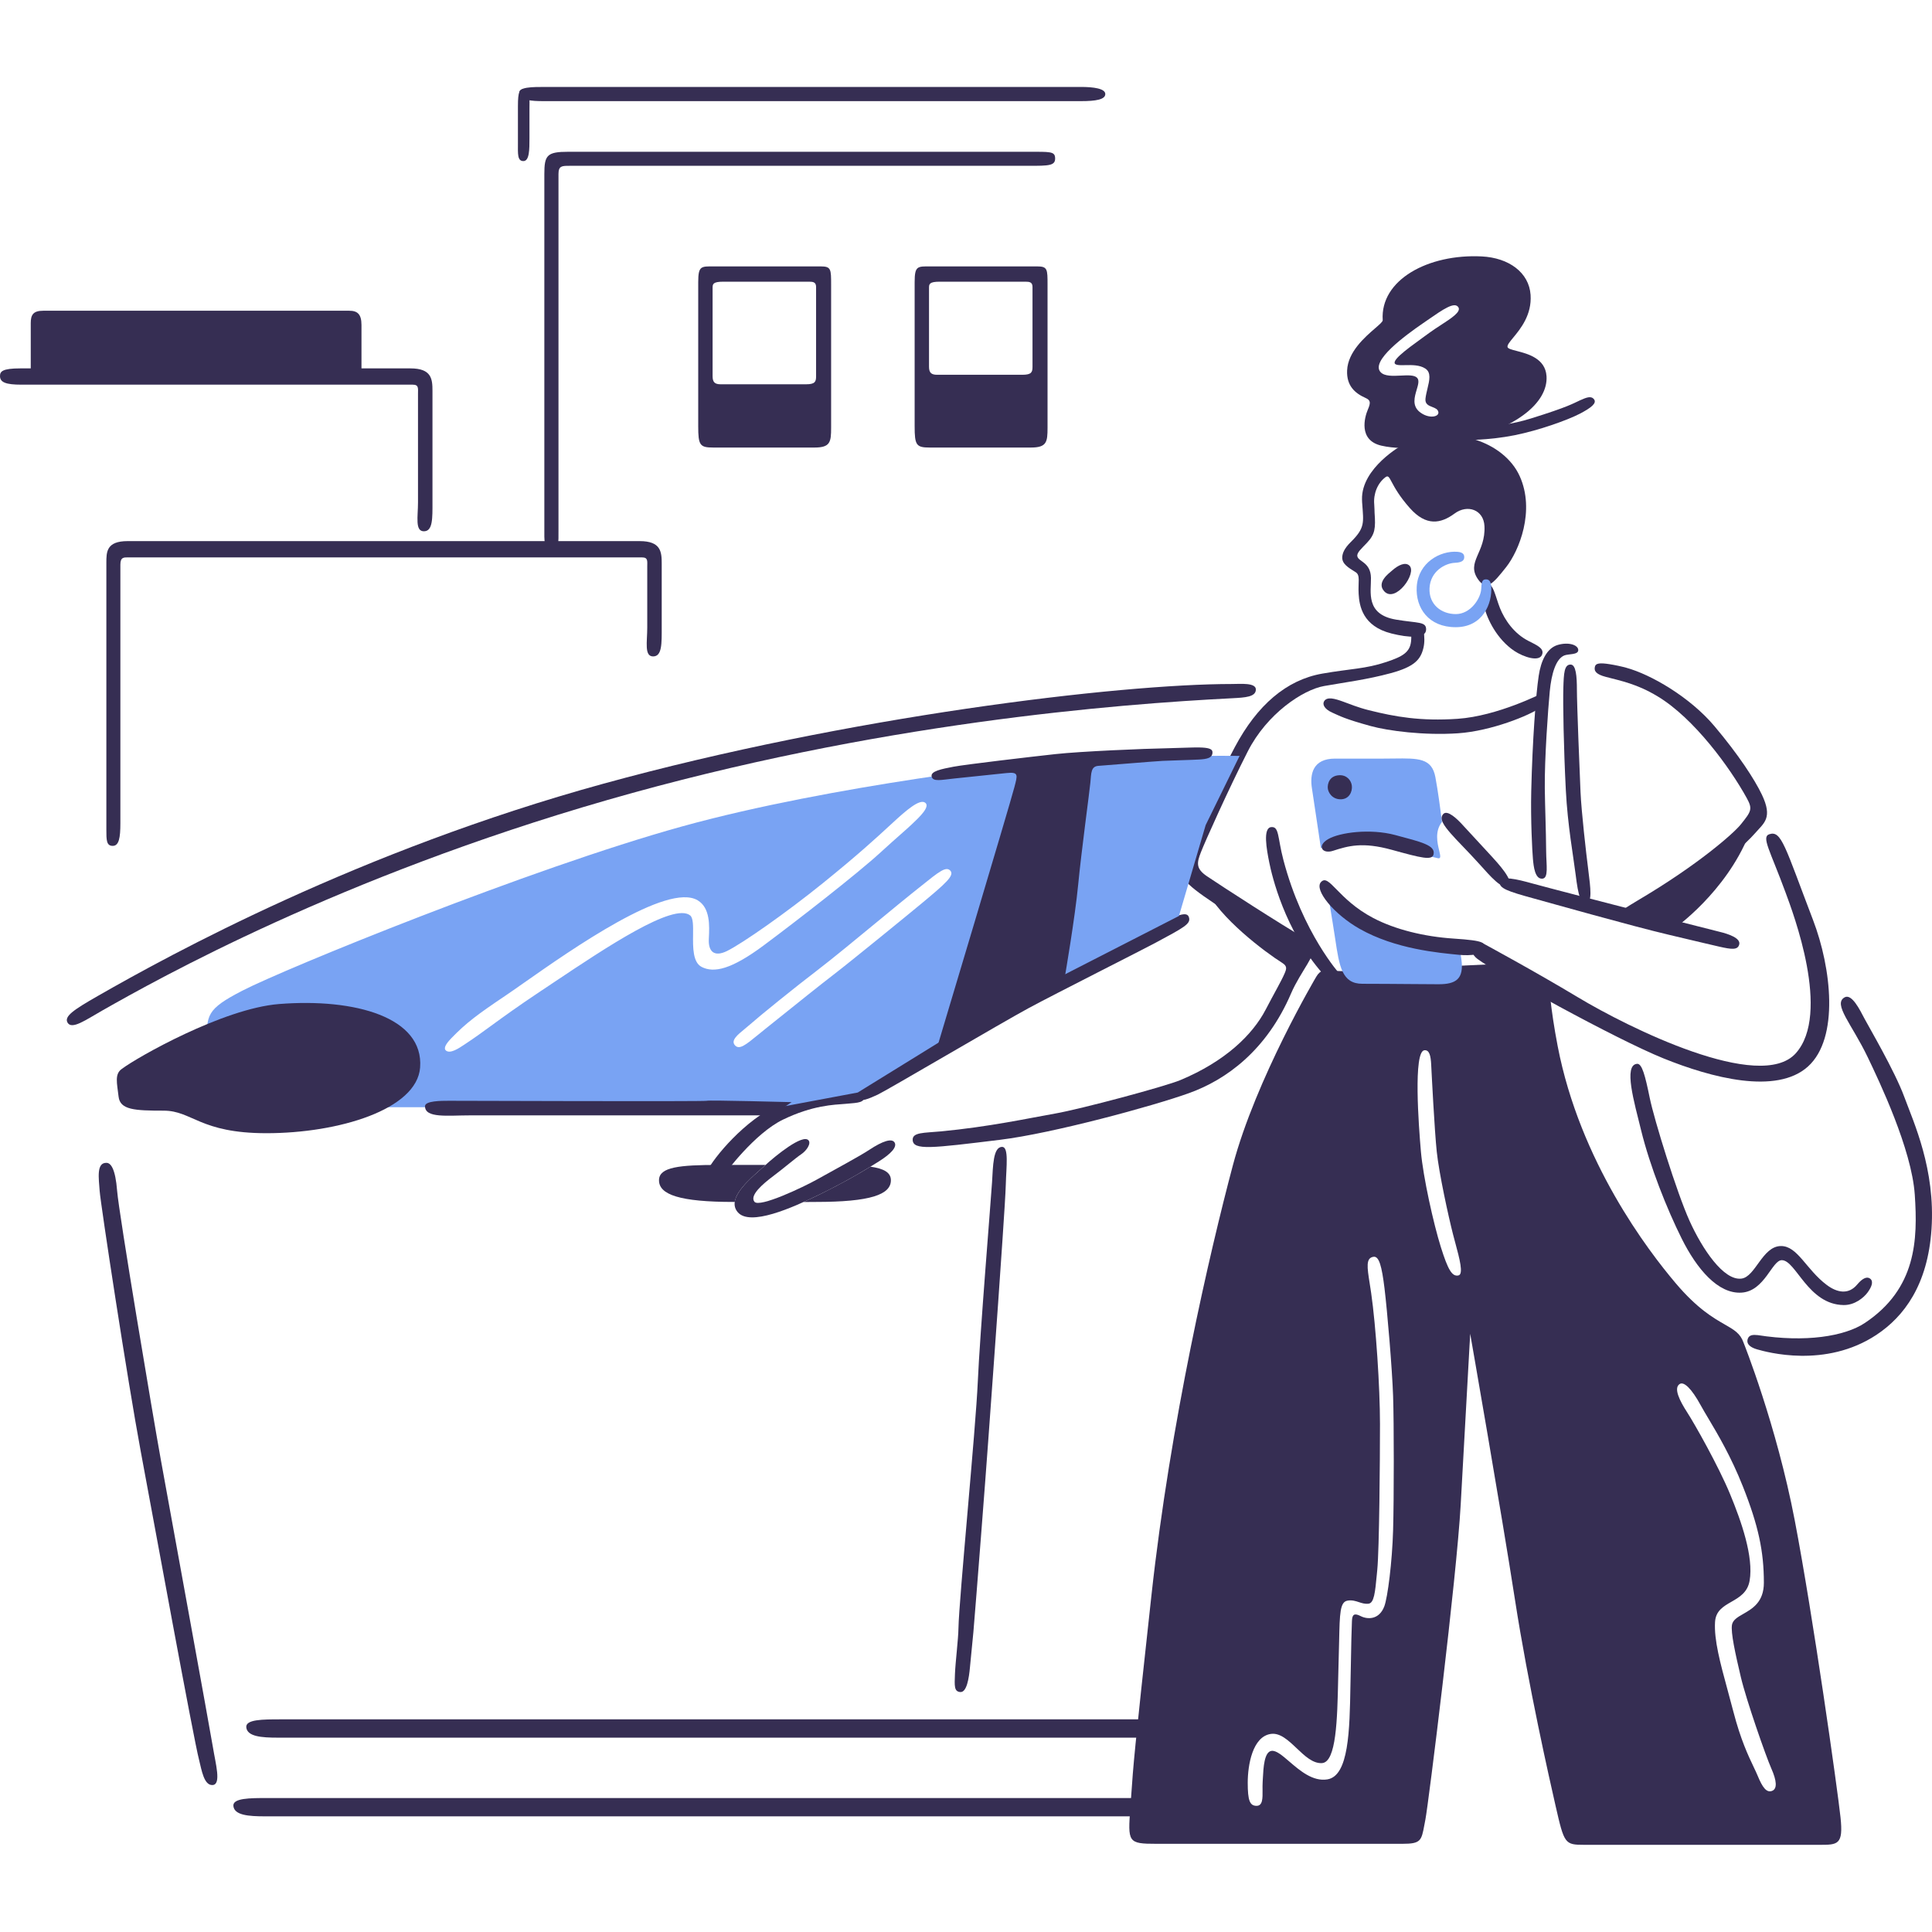 <svg width="600" height="600" viewBox="0 0 600 600" fill="none" xmlns="http://www.w3.org/2000/svg">
<path d="M161.268 28.96C161.542 31.147 164.942 31.409 168.862 31.409H335.665C340.319 31.409 343.258 30.919 343.258 29.204C343.258 27.49 339.584 27 335.665 27H169.596C165.187 27 161.023 27 161.268 28.96Z" fill="#362E53"/>
<path d="M426.782 156.631C426.483 153.325 427.823 150.033 430.259 148.205C431.944 146.941 431.397 150.538 437.842 157.789C442.897 163.476 447.417 162.663 451.744 159.474C455.746 156.525 460.756 158.305 461.012 163.371C461.433 171.691 455.247 174.486 459.011 179.906C461.644 183.697 463.75 181.17 467.752 176.115C471.754 171.059 476.81 158.63 471.965 147.888C467.12 137.145 450.761 131.177 435.525 138.198C435.525 138.198 422.724 145.245 422.985 155.142C422.985 155.932 423.059 156.513 423.059 156.513C423.444 162.219 424.013 163.902 419.517 168.313C417.423 170.367 416.89 171.871 416.846 173.072C416.772 175.072 418.618 176.231 420.991 177.687C422.536 178.635 421.728 180.741 421.939 184.427C422.15 188.113 423.133 194.488 432.155 196.743C437.421 198.06 442.776 198.421 442.89 195.578C442.995 192.945 440.37 193.584 433.524 192.425C423.976 190.809 425.836 183.76 425.765 179.477C425.685 174.577 421.888 174.471 421.538 172.767C421.309 171.648 422.73 170.483 424.572 168.524C427.047 165.891 427.231 164.048 426.889 159.256C426.889 159.256 426.84 157.277 426.782 156.631Z" fill="#362E53"/>
<path d="M437.666 175.614C440.225 177.898 433.379 187.463 429.876 183.621C427.375 180.877 431.372 178.031 432.308 177.2C434.281 175.447 436.414 174.496 437.666 175.614Z" fill="#362E53"/>
<path fill-rule="evenodd" clip-rule="evenodd" d="M413.794 301.434C414.623 301.507 415.578 301.591 416.7 301.591L468.798 299.204L481.015 305.102C481.015 305.102 481.436 312.896 483.753 324.902C490.672 360.756 511.826 388.389 520.404 398.519C527.098 406.426 532.116 409.304 535.649 411.33C538.564 413.002 540.467 414.093 541.467 416.95C541.467 416.95 551.683 442.437 557.37 472.137C563.058 501.837 570.641 555.549 571.588 564.396C572.504 572.94 570.767 572.937 564.953 572.927C564.748 572.927 564.537 572.926 564.321 572.926H491.968C485.965 572.926 485.789 572.611 483.121 560.92C481.26 552.765 474.59 523.321 470.483 496.781C466.299 469.746 456.581 414.212 456.581 414.212L453.632 467.292C452.368 490.041 443.583 560.405 442.679 565.027C442.564 565.613 442.464 566.155 442.37 566.656C441.436 571.681 441.263 572.61 435.517 572.61H359.161C350.214 572.61 350.247 572.161 351.051 561.23C351.118 560.323 351.19 559.344 351.263 558.287L351.275 558.104C351.987 547.739 352.185 544.858 357.582 495.517C363.48 441.594 375.696 388.935 382.858 361.974C390.02 335.012 408.766 303.347 408.766 303.347C410.069 301.106 411.41 301.224 413.794 301.434ZM441.276 357.62C440.574 349.616 438.868 326.483 442.364 326.165C443.909 326.025 444.33 327.85 444.47 330.659C444.611 333.467 445.489 350.88 446.191 357.62C446.893 364.361 449.842 377.841 451.246 383.318C451.468 384.183 451.71 385.083 451.954 385.987L451.955 385.987L451.955 385.989L451.955 385.989C453.255 390.808 454.586 395.742 452.931 396.097C450.965 396.518 449.701 394.411 447.454 387.25C445.208 380.088 441.978 365.625 441.276 357.62ZM425.375 398.61C424.567 393.489 424.12 390.655 426.566 390.306C428.286 390.06 429.129 393.22 429.971 400.1C430.814 406.981 432.359 425.166 432.64 433.591C432.92 442.017 432.92 465.257 432.64 475.157C432.359 485.057 430.954 496.15 429.901 498.889C428.258 503.161 424.595 502.923 422.599 501.908C420.633 500.907 419.931 501.311 419.861 503.382L419.85 503.686L419.837 504.063L419.837 504.064C419.761 506.223 419.604 510.681 419.51 517.635C419.458 519.547 419.424 521.497 419.39 523.448L419.39 523.45V523.451C419.145 537.414 418.898 551.492 412.245 552.601C407.733 553.353 403.705 549.891 400.428 547.075C398.198 545.159 396.316 543.541 394.865 543.754C392.62 544.085 392.369 548.883 392.19 552.304C392.169 552.706 392.149 553.089 392.127 553.444C392.077 554.25 392.087 555.093 392.096 555.909C392.127 558.5 392.154 560.816 390.231 560.816C388.125 560.816 387.493 559.131 387.493 553.654C387.493 548.178 388.968 539.331 394.655 538.488C397.549 538.06 400.125 540.504 402.716 542.961C405.217 545.334 407.731 547.719 410.558 547.546C415.015 547.273 415.308 533.88 415.577 521.617C415.619 519.681 415.661 517.774 415.718 515.951C415.793 513.588 415.838 511.485 415.878 509.622L415.878 509.621C416.064 501.021 416.139 497.516 418.457 497.099C419.856 496.847 420.942 497.204 422.009 497.555C422.95 497.865 423.876 498.17 424.986 498.046C426.742 497.851 427.053 494.584 427.591 488.914C427.634 488.463 427.678 487.996 427.725 487.514C428.357 480.985 428.567 453.602 428.567 442.228C428.567 430.853 427.303 411.791 425.829 401.575C425.676 400.514 425.52 399.526 425.375 398.61L425.375 398.61ZM521.668 429.799C519.619 431.052 521.668 435.065 523.985 438.646C526.302 442.227 533.674 455.287 537.255 463.923C540.836 472.559 544.627 483.512 543.363 490.884C542.733 494.562 540.163 496.038 537.694 497.457C535.212 498.882 532.832 500.249 532.621 503.733C532.284 509.289 534.235 516.46 536.538 524.923C537.116 527.048 537.716 529.254 538.308 531.537C540.567 540.25 542.949 545.255 544.603 548.729L544.604 548.73L544.604 548.73C545.109 549.791 545.546 550.71 545.891 551.548C547.366 555.128 548.629 556.814 550.314 556.182C552 555.55 551.789 553.022 550.104 549.231C548.419 545.439 542.31 527.956 540.625 520.795C538.94 513.633 537.452 506.937 537.887 504.575C538.166 503.063 539.648 502.212 541.385 501.216C544.242 499.576 547.787 497.543 547.787 491.516C547.787 481.827 546.102 473.823 541.257 461.606C537.57 452.308 533.447 445.383 530.533 440.489L530.533 440.489L530.533 440.488C529.618 438.952 528.823 437.616 528.198 436.47C525.249 431.063 522.932 429.027 521.668 429.799Z" fill="#362E53"/>
<path d="M404.765 297.097C402.238 296.044 386.44 286.776 376.961 280.457C367.483 274.138 365.798 271.821 367.061 268.24C370.329 258.981 376.54 245.07 383.491 232.011C390.442 218.951 399.527 211.136 410.663 209.192C419.51 207.647 423.996 207.767 430.568 205.576C435.666 203.876 437.895 202.547 438.228 199.078C438.326 198.057 438.276 197.26 438.223 196.21C438.151 194.781 438.783 193.622 440.047 193.622C441.311 193.622 441.939 194.617 442.125 195.884C442.393 197.706 442.473 199.499 442.048 201.258C441.192 204.805 439.31 207.05 431.937 209.051C424.565 211.052 417.719 211.895 411.19 213.053C404.66 214.212 393.496 221.584 387.493 233.38C381.49 245.175 374.223 261.394 372.959 264.659C371.695 267.924 371.291 269.733 374.855 272.137C379.384 275.191 397.92 287.197 405.292 291.41" fill="#362E53"/>
<path d="M453.333 132.341C453.333 132.341 463.501 133.672 475.375 129.981C487.25 126.29 488.584 125.266 490.654 124.338C492.724 123.41 494.147 122.847 495.043 124.013C495.939 125.18 494.253 126.608 490.555 128.522C486.857 130.436 478.045 133.629 470.349 135.169C462.653 136.709 454.08 136.935 448.442 136.497L447.822 132.069L453.333 132.341Z" fill="#362E53"/>
<path d="M394.775 256.866C392.124 257.145 393.38 263.843 394.177 267.83C394.975 271.818 398.913 288.913 410.874 302.469L416.14 302.574C416.14 302.574 404.555 289.831 398.563 267.033C396.73 260.06 397.301 256.6 394.775 256.866Z" fill="#362E53"/>
<path d="M425.127 220.567C433.288 222.607 441.158 224.01 452.65 223.235C465.148 222.393 479.05 215.231 479.05 215.231L478.207 219.865C475.118 222.112 463.182 227.027 452.79 227.729C442.268 228.44 431.14 226.981 425.689 225.482C417.456 223.218 416.034 222.322 413.77 221.322C411.284 220.223 410.611 218.742 411.225 217.759C412.149 216.281 414.507 216.951 417.123 217.899C419.21 218.656 421.757 219.724 425.127 220.567Z" fill="#362E53"/>
<path fill-rule="evenodd" clip-rule="evenodd" d="M428.995 138.402C436.781 140.208 448.163 138.192 448.163 138.192C471.227 133.979 480.811 124.816 480.285 116.812C479.922 111.291 474.458 109.878 470.992 108.982C469.429 108.578 468.271 108.279 468.173 107.755C468.058 107.141 468.841 106.192 469.929 104.873C472.188 102.135 475.761 97.803 475.335 91.571C474.86 84.636 468.594 80.056 460.169 79.635C443.549 78.804 428.574 86.902 429.416 99.434C429.446 99.885 428.456 100.742 427.057 101.952C423.886 104.695 418.614 109.254 418.358 115.022C418.147 119.761 420.732 122.1 424.08 123.587C425.66 124.29 425.73 125.027 424.782 127.238C423.834 129.45 421.728 136.717 428.995 138.402ZM443.408 99.361C448.194 96.045 451.737 93.591 452.911 95.424C453.811 96.831 450.78 98.799 447.457 100.957C446.253 101.738 445.011 102.545 443.904 103.358C443.212 103.866 442.49 104.389 441.761 104.917C436.551 108.689 431.001 112.707 433.901 113.304C434.552 113.438 435.445 113.419 436.444 113.398C438.447 113.355 440.875 113.304 442.639 114.454C444.519 115.68 443.942 118.075 443.312 120.691C443.069 121.702 442.817 122.745 442.697 123.767C442.493 125.497 443.674 125.956 444.809 126.397C445.698 126.742 446.559 127.076 446.702 128.002C446.936 129.519 443.636 130.149 440.876 127.926C438.489 126.003 439.288 123.309 439.962 121.037C440.423 119.483 440.826 118.126 440.11 117.348C439.267 116.432 437.215 116.533 435.039 116.64C432.602 116.759 430.01 116.887 428.784 115.604C425.488 112.154 436.43 104.163 441.949 100.369C442.447 100.026 442.934 99.689 443.408 99.361Z" fill="#362E53"/>
<path d="M474.569 198.989C470.22 196.735 467.343 192.611 465.827 188.846C464.413 185.332 463.754 180.835 461.599 181.316C459.653 181.751 460.193 185.162 461.022 188.685C461.852 192.209 464.877 198.526 470.277 202.146C473.098 204.038 478.376 205.855 479.001 203.007C479.395 201.211 477.109 200.305 474.569 198.989Z" fill="#362E53"/>
<path d="M452.081 194.781C460.54 194.781 463.494 187.383 463.111 182.109C462.97 180.178 462.175 179.907 461.355 179.932C460.197 179.967 460.092 181.056 460.008 182.847C459.865 185.858 456.696 190.71 452.132 190.71C447.569 190.71 443.707 187.691 443.952 182.661C444.21 177.368 448.804 174.929 451.815 174.786C453.606 174.701 454.694 174.28 454.73 173.122C454.754 172.302 454.484 171.507 452.553 171.366C447.279 170.983 440.443 174.696 439.977 182.204C439.571 188.758 443.622 194.781 452.081 194.781Z" fill="#79A3F3"/>
<path fill-rule="evenodd" clip-rule="evenodd" d="M453.176 293.224L449.208 293.518C429.824 292.723 417.723 283.78 412.154 275.997C412.762 279.858 413.358 283.547 413.896 286.707C414.187 288.418 414.43 290.04 414.657 291.562C415.938 300.132 416.744 305.524 423.094 305.524C427.406 305.524 433.652 305.573 438.768 305.613C442.315 305.641 445.318 305.664 446.755 305.664C452.162 305.664 454.689 304.05 453.847 297.941C453.701 296.884 453.467 295.242 453.176 293.224ZM410.222 263.438C409.542 258.944 408.916 254.74 408.42 251.409C407.961 248.326 407.613 245.989 407.436 244.861C406.734 240.367 407.717 235.593 414.598 235.593H429.623C430.781 235.593 431.874 235.579 432.904 235.565C440.498 235.468 444.659 235.415 445.772 241.35C446.562 245.563 447.274 250.936 447.814 255.26C445.528 258.174 446.387 261.783 446.945 264.127C447.327 265.728 447.567 266.739 446.566 266.531C444.848 266.175 442.677 265.489 440.29 264.735C435.848 263.332 430.658 261.693 426.249 261.501C419.731 261.218 413.213 261.03 410.222 263.438Z" fill="#79A3F3"/>
<path d="M415.931 240.754C412.88 240.892 412.245 243.387 412.351 244.756C412.456 246.125 413.72 248.231 416.353 248.231C418.986 248.231 420.039 245.862 419.828 244.019C419.637 242.344 418.248 240.648 415.931 240.754Z" fill="#362E53"/>
<path d="M398.947 302.301C397.952 304.648 395.669 308.538 393.074 313.528C388.967 321.427 380.436 329.642 366.569 335.434C361.754 337.445 335.676 344.421 327.672 345.825C319.668 347.23 307.1 349.968 292.074 351.372C286.976 351.849 283.389 351.623 283.438 353.97C283.508 357.34 289.336 356.568 310.61 353.97C326.755 351.999 358.003 343.543 369.378 339.436C380.752 335.329 393.34 326.282 400.973 308.473C403.817 301.838 409.504 295.518 407.292 294.571C405.081 293.623 374.433 275.929 374.433 275.929C378.563 284.965 392.891 295.687 398.184 299.02C399.815 300.047 399.554 300.869 398.947 302.301Z" fill="#362E53"/>
<path d="M264.621 338.104C264.621 338.104 252.755 338.103 242.013 342.948C231.27 347.793 221.722 359.448 219.615 363.661L225.302 364.293C225.302 364.293 234.301 352.006 243.136 347.723C252.404 343.229 259.015 343.091 262.585 342.808C267.008 342.457 268.294 342.379 268.483 340.491C268.623 339.087 267.675 338.104 264.621 338.104Z" fill="#362E53"/>
<path d="M369.238 284.883C368.676 283.057 366.289 283.619 356.459 288.674C350.595 291.69 319.809 307.842 308.645 313.74C297.481 319.638 274.976 332.754 270.204 335.822C267.255 337.718 265.254 339.403 266.096 340.982C266.939 342.562 270.098 341.088 272.626 339.929C275.154 338.771 311.383 317.426 319.598 313.003C327.813 308.58 354.603 295.069 358.671 292.887C367.834 287.972 369.861 286.909 369.238 284.883H369.238Z" fill="#362E53"/>
<path d="M72.485 560.922C72.838 563.744 77.224 564.081 82.28 564.081H353.146C359.149 564.081 362.94 563.449 362.94 561.238C362.94 559.026 361.185 558.394 353.146 558.394H83.227C77.54 558.394 72.169 558.394 72.485 560.922Z" fill="#362E53"/>
<path d="M76.489 536.487C76.842 539.308 81.228 539.646 86.284 539.646H360.625C366.628 539.646 367.576 539.014 367.576 536.803C367.576 534.591 365.68 533.959 360.625 533.959H87.231C81.544 533.959 76.173 533.959 76.489 536.487Z" fill="#362E53"/>
<path d="M572.571 405.295C561.478 405.155 557.756 391.393 553.368 391.358C550.314 391.334 548.067 400.942 540.905 401.434C533.524 401.94 526.933 393.991 522.299 384.723C517.665 375.455 512.399 362.185 509.661 351.021C507.516 342.275 504.119 330.768 508.397 330.379C509.942 330.238 510.925 334.03 512.329 340.911C513.733 347.791 520.754 370.4 524.686 379.106C528.618 387.812 535.264 397.799 540.835 397.08C545.188 396.519 547.293 387.047 553.052 386.97C558.248 386.899 560.901 394.243 567.305 399.046C570.535 401.469 574.07 402.138 576.749 398.941C578.381 396.993 579.803 396.308 580.821 397.116C581.949 398.01 581.172 399.783 580.014 401.363C578.804 403.012 576.012 405.339 572.571 405.295Z" fill="#362E53"/>
<path d="M485.755 203.577C483.186 204.688 481.823 209.194 481.296 214.671C480.77 220.147 479.646 235.699 479.752 244.862C479.818 250.654 480.114 257.288 480.173 264.451C480.208 268.699 480.98 272.701 479.014 272.877C476.685 273.085 476.276 269.085 476.066 266.768C475.855 264.451 475.328 254.551 475.539 245.705C475.915 229.91 476.976 215.789 477.856 209.896C478.558 205.192 480.384 201.26 483.824 200.277C487.264 199.294 490.143 200.347 490.143 201.892C490.143 203.437 487.054 203.016 485.755 203.577Z" fill="#362E53"/>
<path fill-rule="evenodd" clip-rule="evenodd" d="M211.821 256.657C259.003 243.597 322.194 236.857 322.194 236.857C351.683 234.329 384.964 234.75 384.964 234.75L374.432 256.235L366.137 284.461L301.973 317.32L266.376 339.296L242.012 343.86H100.605C76.592 343.86 64.375 342.596 64.375 329.115C64.375 327.286 64.337 325.682 64.302 324.258C64.083 315.191 64.041 313.456 75.328 307.631C88.388 300.89 164.638 269.716 211.821 256.657ZM273.457 264.724C266.036 271.53 247.305 286.068 237.173 293.603C227.041 301.138 221.665 302.21 217.922 300.299C215.141 298.88 215.194 294.254 215.239 290.299C215.27 287.517 215.298 285.066 214.334 284.294C209.222 280.2 188.206 294.246 171.98 305.091L171.97 305.097C170.579 306.027 169.223 306.933 167.916 307.802C160.81 312.526 156.259 315.843 152.5 318.584C149.689 320.633 147.32 322.36 144.656 324.111C144.512 324.206 144.358 324.309 144.198 324.416C142.454 325.58 139.848 327.32 138.525 326.278C137.612 325.56 138.561 324.1 140.111 322.485C144.761 317.641 148.516 314.896 156.959 309.218C158.444 308.22 160.386 306.858 162.666 305.259C177.673 294.735 207.267 273.981 216.665 279.598C220.606 281.954 220.33 287.559 220.145 291.327L220.128 291.663C219.947 295.426 221.737 297.361 225.842 295.314C230.69 292.898 244.069 283.54 255.499 274.311C266.466 265.456 272.135 260.228 276.752 255.97L277.333 255.434C281.385 251.698 285.554 248.072 287.282 249.257C289.011 250.442 285.656 253.667 283.175 256C282.239 256.88 281.104 257.883 279.691 259.131L279.69 259.132C278.035 260.594 275.998 262.393 273.457 264.724ZM286.078 275.154L286.078 275.154L286.075 275.156C285.105 275.936 284.031 276.8 282.839 277.744C281.091 279.13 277.642 281.974 273.636 285.276C266.798 290.914 258.339 297.889 253.956 301.227C247.006 306.52 235.802 315.601 233.051 318.052C232.493 318.548 231.9 319.034 231.322 319.508L231.321 319.508C229.042 321.374 226.982 323.062 228.167 324.532C229.514 326.203 231.555 324.531 235.336 321.434C236.062 320.84 236.851 320.194 237.712 319.508C238.778 318.66 240.356 317.394 242.204 315.912L242.205 315.91C247.433 311.717 254.818 305.794 258.854 302.697C264.317 298.504 282.337 283.792 286.236 280.551C293.776 274.284 296.493 271.864 295.129 270.387C293.798 268.947 291.639 270.683 286.078 275.154Z" fill="#79A3F3"/>
<path d="M487.756 206.384C485.785 206.384 485.65 209.052 485.509 213.686C485.369 218.32 485.597 232.037 486.282 245.387C486.843 256.34 488.639 266.059 489.301 271.4C490.213 278.772 490.845 280.247 492.671 280.247C494.497 280.247 494.005 276.034 493.233 269.996C492.585 264.933 491.126 252.162 490.846 245.983C490.565 239.805 489.722 218.46 489.722 214.247C489.722 210.035 489.441 206.384 487.756 206.384Z" fill="#362E53"/>
<path d="M176.469 47.135C181.647 47.135 312.774 47.135 319.405 47.135C326.036 47.135 327.533 47.015 327.672 48.952C327.853 51.496 325.855 51.496 319.314 51.496C314.591 51.496 180.104 51.496 176.833 51.496C174.532 51.496 173.442 51.496 173.442 54.039C173.442 56.583 173.442 98.975 173.442 110.724C173.442 122.472 173.442 158.808 173.442 164.743C173.442 161.231 173.442 170.678 173.442 164.743C173.442 168.256 173.653 171.042 171.231 171.042C168.808 171.042 169.051 167.166 169.051 164.501C169.051 161.836 169.051 56.098 169.051 54.039C169.051 48.225 169.838 47.135 176.469 47.135Z" fill="#362E53"/>
<path d="M284.05 87.646V132.358C284.05 138.253 284.541 138.988 288.719 138.988H320.163C325.076 138.988 325.323 137.271 325.323 132.849V102.631C325.323 102.631 325.323 92.067 325.323 88.385C325.323 83.635 325.323 82.733 322.128 82.733H288.966C284.951 82.733 284.05 82.486 284.05 87.646ZM288.515 89.367C288.515 88.219 288.637 87.483 291.832 87.483H318.527C319.753 87.483 320.654 87.646 320.654 89.12C320.654 89.12 320.654 112.294 320.654 113.93C320.654 115.57 320.329 116.39 317.544 116.39H291.012C289.21 116.39 288.515 115.733 288.515 113.89V89.367Z" fill="#362E53"/>
<path d="M216.838 87.646V132.358C216.838 138.253 217.329 138.988 221.507 138.988H252.951C257.864 138.988 258.111 137.271 258.111 132.849V102.631C258.111 102.631 258.111 92.067 258.111 88.385C258.111 83.635 258.111 82.733 254.916 82.733H221.754C217.739 82.733 216.838 82.486 216.838 87.646ZM221.304 89.367C221.304 88.219 221.425 87.483 224.621 87.483H251.315C252.541 87.483 253.443 87.646 253.443 89.12C253.443 89.12 253.443 115.249 253.443 116.885C253.443 118.525 253.117 119.345 250.332 119.345H223.801C221.998 119.345 221.304 118.688 221.304 116.845V89.367Z" fill="#362E53"/>
<path d="M162.796 27.695C161.374 27.642 160.848 28.326 160.848 32.961V44.545C160.848 47.705 160.637 50.022 162.533 50.022C164.429 50.022 164.429 46.441 164.429 42.86V33.803C164.429 30.854 164.743 27.767 162.796 27.695Z" fill="#362E53"/>
<path d="M514.997 281.513C514.997 281.513 520.334 278.844 525.951 274.913C534.501 268.927 542.31 261.923 545.048 258.764C547.787 255.604 550.647 254.07 547.155 246.758C544.908 242.053 539.935 234.402 532.41 225.483C524.827 216.496 512.751 209.475 505.027 207.368C503.448 206.938 501.544 206.531 499.848 206.265C496.813 205.789 495.609 206 495.338 206.947C494.917 208.422 495.744 209.439 498.708 210.212C503.553 211.476 508.398 212.424 514.717 216.215C526.14 223.069 537.267 238.404 542.45 247.811C544.346 251.251 543.906 251.95 540.625 256.025C538.308 258.904 527.224 268.609 509.24 279.266C505.449 281.513 502.921 283.198 502.921 283.198L507.976 285.164C507.976 285.164 510.504 284.181 514.997 281.513Z" fill="#362E53"/>
<path d="M582.717 414.566C591.327 408.875 598.689 399.047 599.848 381.706C601.09 363.135 594.336 348.635 591.387 340.631C588.438 332.626 580.434 319.005 579.03 316.337C577.626 313.669 575.098 308.474 572.851 309.737C569.146 311.821 575.098 318.022 580.013 328.273C583.574 335.702 593.689 356.844 594.652 371.033C595.6 385.005 595.155 400.186 579.17 410.843C572.851 415.055 560.634 416.951 545.89 414.634C544.389 414.476 543.195 414.557 542.783 415.793C542.204 417.531 543.836 418.531 545.679 419.058C548.628 419.9 566.885 425.029 582.717 414.566Z" fill="#362E53"/>
<path d="M198.658 168.048H39.631C33.031 168.048 33.031 171.419 33.031 174.789C33.031 178.159 33.031 185.461 33.031 185.461V257.639C33.031 260.869 33.031 262.694 34.997 262.694C36.963 262.694 37.384 260.167 37.384 255.673V175.351C37.384 172.963 38.508 173.104 39.912 173.104H199.36C201.291 173.104 201.01 174.227 201.01 175.912V194.87C201.01 199.363 200.027 203.857 202.835 203.857C205.644 203.857 205.503 199.784 205.503 194.729V175.07C205.503 171.419 205.293 168.048 198.658 168.048Z" fill="#362E53"/>
<path d="M6.6 119.461H128.164C130.095 119.461 129.814 120.584 129.814 122.27V156.006C129.814 160.5 128.831 164.994 131.64 164.994C134.448 164.994 134.308 160.921 134.308 155.866V121.427C134.308 117.776 134.097 114.406 127.462 114.406H6.319C0.667 114.406 0 115.389 0 116.793C0 118.759 1.861 119.461 6.6 119.461Z" fill="#362E53"/>
<path d="M291.021 325.323C291.021 325.323 313.495 250.377 315.034 244.439C316.017 240.648 316.438 239.665 312.506 240.086C308.574 240.507 299.618 241.434 296.357 241.771C292.285 242.192 289.757 242.859 289.336 241.174C288.915 239.489 292.426 238.822 296.077 238.12C299.728 237.418 320.089 235.031 327.812 234.188C335.536 233.345 355.195 232.503 362.919 232.362C370.642 232.222 376.399 231.52 376.54 233.486C376.68 235.452 374.714 235.733 372.467 235.873C370.221 236.013 363.902 236.154 361.093 236.294C358.285 236.435 343.12 237.723 341.153 237.839C338.766 237.979 338.906 240.086 338.625 243.035C338.344 245.984 335.817 264.52 334.834 274.771C333.851 285.022 330.761 302.996 330.761 302.996L291.021 325.323Z" fill="#362E53"/>
<path d="M302.291 506.893C303.128 497.083 306.188 457.604 306.89 447.634C307.592 437.664 309.417 413.089 309.979 404.664C310.541 396.238 312.226 373.068 312.366 367.732C312.507 362.396 313.349 356.218 311.243 356.182C308.382 356.135 308.399 362.185 308.083 367.241C307.767 372.296 304.292 414.634 303.66 429.168C303.028 443.702 297.821 496.761 297.657 505.629C297.622 508.929 296.709 516.231 296.569 519.882C296.428 523.533 296.27 525.341 298.236 525.481C300.202 525.622 300.922 521.304 301.238 517.688C301.503 514.651 302.045 509.771 302.291 506.893Z" fill="#362E53"/>
<path d="M382.648 212.422C347.261 212.422 263.217 222.533 187.388 243.386C111.559 264.239 52.791 296.466 30.358 309.315C22.928 313.571 19.827 315.634 20.985 317.6C22.321 319.868 26.645 316.732 31.798 313.809C49 304.049 105.24 272.454 188.652 248.441C272.064 224.429 347.256 218.645 382.648 216.846C386.79 216.635 389.95 216.425 390.02 214.178C390.09 211.931 385.176 212.422 382.648 212.422Z" fill="#362E53"/>
<path d="M82.746 351.926C105.137 351.926 129.481 344.585 130.47 331.521C131.648 315.959 110.305 309.939 86.674 311.809C69.195 313.192 42.386 328.509 37.968 331.867C35.453 333.47 36.369 336.447 36.828 340.571C37.286 344.694 41.867 344.923 50.801 344.923C59.734 344.923 62.006 351.926 82.746 351.926Z" fill="#362E53"/>
<path d="M33.121 361.133C29.864 360.987 30.678 365.929 30.95 369.853C31.221 373.778 39.636 428.937 43.707 450.739C47.779 472.542 60.174 540.347 61.802 546.451C62.617 549.721 63.346 554.574 66.061 554.356C68.775 554.138 66.96 547.759 66.145 542.745C65.331 537.73 52.393 466.873 49.95 453.356C47.507 439.838 36.921 376.83 36.378 369.853C35.836 362.876 34.389 361.189 33.121 361.133Z" fill="#362E53"/>
<path d="M9.549 114.828V100.365C9.549 97.837 10.251 96.503 13.411 96.503H108.47C110.997 96.503 112.261 97.556 112.261 100.926V115.952L9.549 114.828Z" fill="#362E53"/>
<path d="M245.84 342.279L239.837 346.387H145.999C139.047 346.387 131.991 347.335 131.991 343.543C131.991 341.858 137.046 341.858 139.363 341.858C141.68 341.858 219.247 342.121 219.511 341.858C219.774 341.595 245.84 342.279 245.84 342.279Z" fill="#362E53"/>
<path d="M251.071 354.111C249.243 352.142 241.031 358.745 237.38 362.115C233.729 365.486 225.304 371.945 229.095 376.439C232.886 380.932 245.946 375.175 254.793 370.822C263.639 366.469 269.116 363.098 272.907 360.711C276.699 358.324 278.665 356.218 277.822 354.813C276.98 353.409 274.066 354.392 270.064 357.025C266.777 359.187 259.953 362.818 253.669 366.328C249.589 368.608 235.835 375.175 234.291 373.209C232.746 371.243 236.818 367.732 240.188 365.205C243.559 362.677 247.139 359.588 248.825 358.464C250.51 357.341 251.984 355.094 251.071 354.111Z" fill="#362E53"/>
<path d="M237.746 361.78C237.619 361.897 237.496 362.008 237.379 362.116C234.522 364.754 228.745 369.28 228.181 373.277L227.919 373.274C211.171 373.274 204.508 371.044 204.663 366.404C204.796 362.439 211.006 361.78 223.162 361.78H237.746Z" fill="#362E53"/>
<path d="M276.673 366.402C276.828 371.042 270.164 373.272 253.417 373.272L249.55 373.3C251.384 372.473 253.16 371.625 254.791 370.82C261.803 367.371 266.7 364.537 270.316 362.32C274.468 362.912 276.597 364.1 276.673 366.402Z" fill="#362E53"/>
<path d="M540.134 293.307C539.676 295.126 537.677 294.834 533.938 293.991C530.74 293.271 530.445 293.166 518.509 290.358C506.573 287.549 481.404 280.417 476.171 278.984C468.483 276.877 465.218 275.824 465.85 273.788C466.416 271.964 470.905 272.98 475.82 274.35C479.298 275.318 500.394 280.809 508.118 282.775C515.841 284.741 530.989 288.655 533.938 289.357C536.887 290.06 540.626 291.359 540.134 293.307Z" fill="#362E53"/>
<path d="M445.211 265.292C444.789 267.328 441.419 266.45 432.257 263.923C423.094 261.395 418.685 262.705 413.931 264.239C410.666 265.292 408.841 262.694 412.492 260.588C416.143 258.481 425.594 257.271 433.275 259.324C441.419 261.5 445.791 262.487 445.211 265.292Z" fill="#362E53"/>
<path d="M460.936 293.166C460.936 293.166 476.523 301.592 490.074 309.736C505.696 319.126 546.63 339.436 557.688 327.114C568.747 314.792 556.841 283.476 554.529 277.193C549.684 264.028 546.946 259.921 549.473 259.078C553.265 257.815 554.318 262.87 563.059 285.724C568.74 300.576 571.274 322.375 561.48 331.221C551.685 340.068 531.464 334.697 516.614 328.694C501.764 322.691 464.822 302.294 458.829 297.8C457.144 296.536 456.738 294.831 457.285 293.798C457.917 292.605 459.602 292.394 460.936 293.166Z" fill="#362E53"/>
<path d="M453.144 296.536C446.842 295.906 433.415 294.781 422.251 288.462C414.284 283.952 408.008 276.351 410.245 273.928C412.772 271.19 415.369 279.259 426.464 285.092C433.274 288.672 442.312 290.884 451.389 291.481C461.535 292.148 461.113 292.81 461.113 294.781C461.113 296.396 456.655 296.887 453.144 296.536Z" fill="#362E53"/>
<path d="M520.089 288.252C520.089 288.252 535.887 277.194 543.154 259.185L508.118 282.776L520.089 288.252Z" fill="#362E53"/>
<path d="M448.261 252.76C446.771 254.25 448.577 256.552 450.473 258.763C452.368 260.975 455.774 264.275 459.6 268.523C462.705 271.969 466.586 276.562 468.482 275.088C470.378 273.613 464.928 267.814 463.216 265.925C460.162 262.555 456.16 258.342 454.369 256.341C452.579 254.34 449.56 251.461 448.261 252.76Z" fill="#362E53"/>
</svg>
